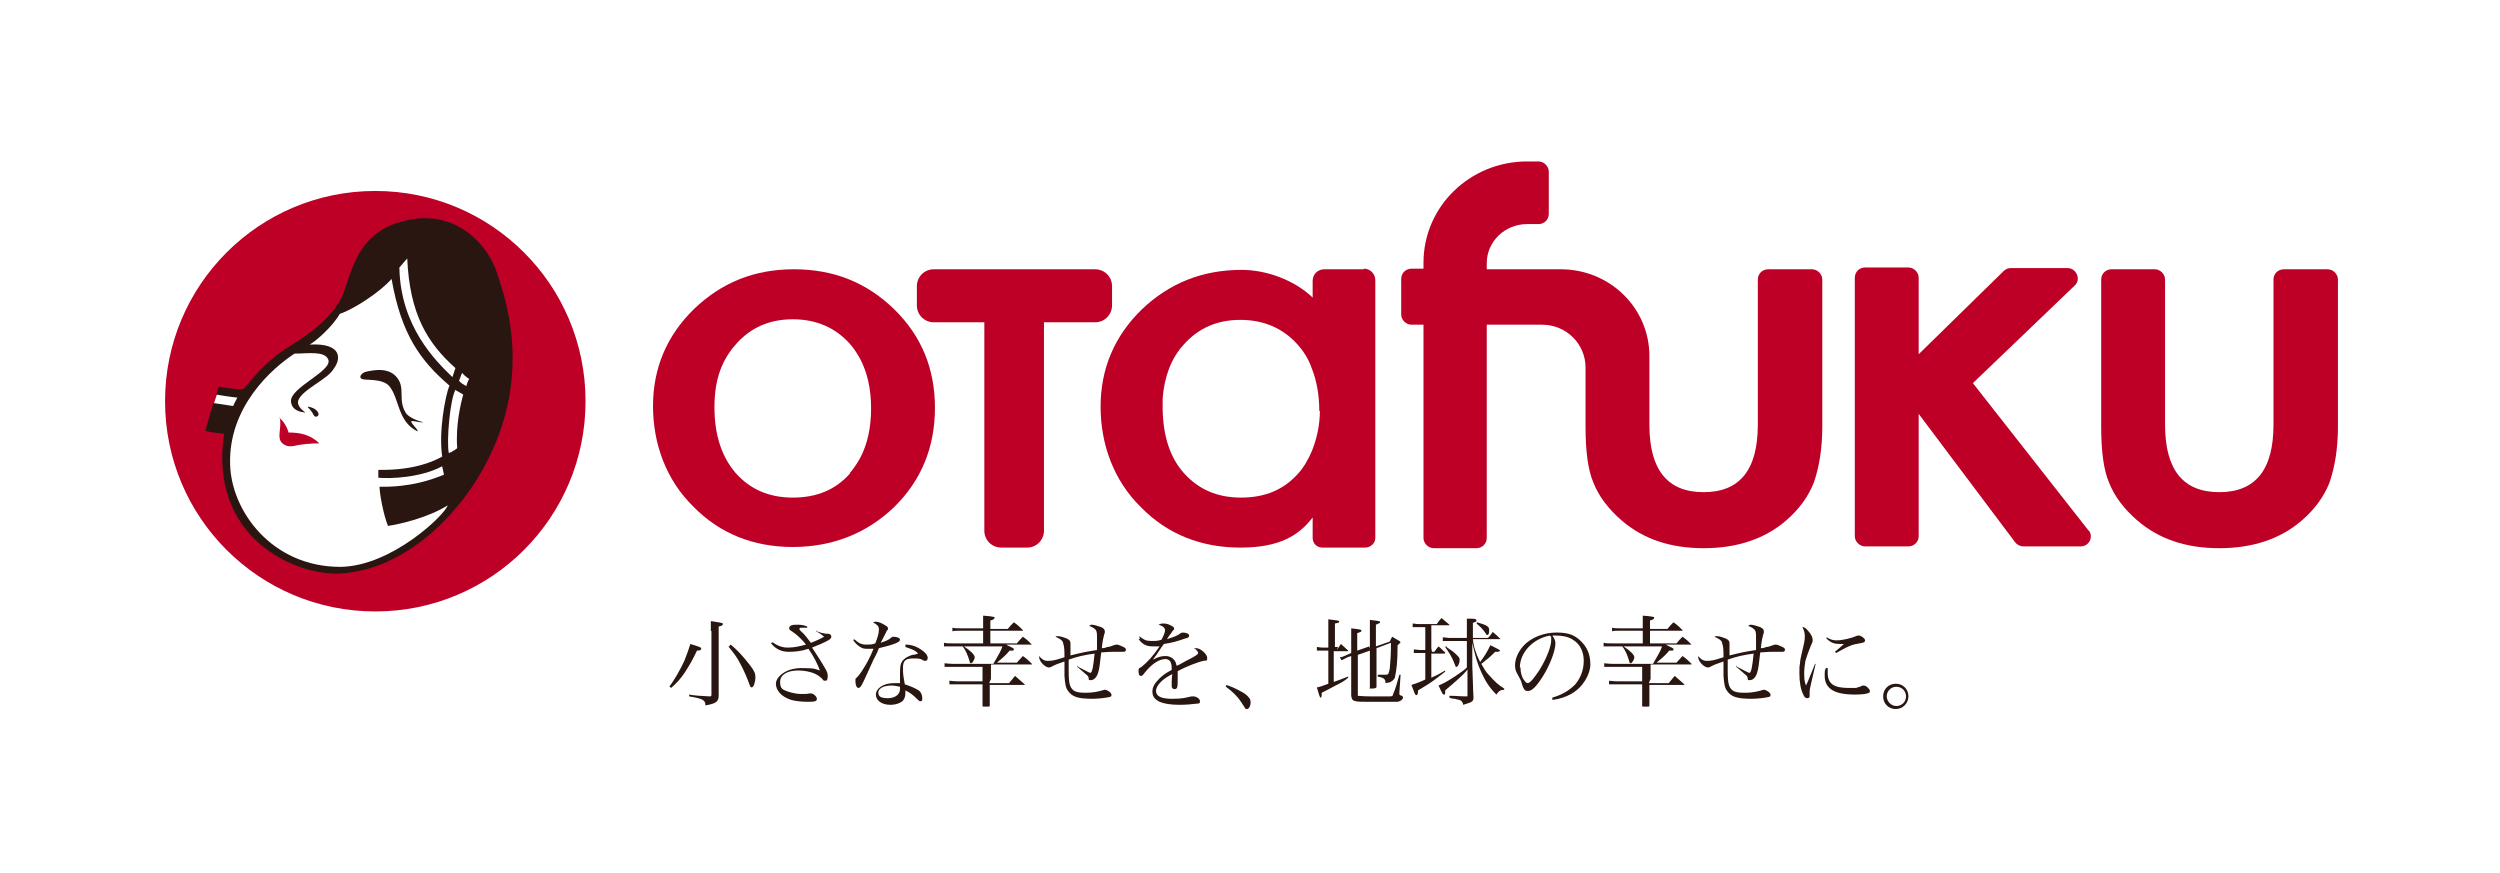 <?xml version="1.0" encoding="UTF-8"?>
<svg xmlns="http://www.w3.org/2000/svg" version="1.1" viewBox="0 0 415 145">
  <defs>
    <style>
      .cls-1 {
        fill: #fff;
      }

      .cls-2 {
        fill: #be0027;
      }

      .cls-3 {
        fill: #291611;
      }
    </style>
  </defs>
  <!-- Generator: Adobe Illustrator 28.7.9, SVG Export Plug-In . SVG Version: 1.2.0 Build 218)  -->
  <g>
    <g id="_レイヤー_1" data-name="レイヤー_1">
      <rect class="cls-1" width="415" height="145"/>
      <g>
        <g>
          <path class="cls-2" d="M27.4,66.6c0-19.3,15.6-34.9,34.9-34.9s34.9,15.6,34.9,34.9-15.6,34.9-34.9,34.9-34.9-15.6-34.9-34.9"/>
          <path class="cls-1" d="M82.2,46.1s-.2-.6-.2-.6c-1.3-4.1-6-9.8-13.5-8.5-7.4,1.2-9,6.1-10.3,10-.5,1.4-.9,2.7-1.5,3.7-1.9,2.9-4,4.7-8.5,7.4-3.2,2-5.5,4.7-6.7,6.1-.3.3-.5.6-.7.8v.2c-.1,0-.3,0-.3,0-.6,0-1.6,0-2.5-.2l-1.2-.2-.7.4-.6,1.8.5.4h0s-1.1,3.6-1.1,3.6c.8.1,2,.3,2.5.3h.6c0,0,0,.6,0,.6-1,6.5.5,12.2,4.3,16.3,4.2,4.6,10.4,6.5,14.5,6.3,10.5-.6,19.7-9.9,24.2-18.8,6.8-13.7,3-25.3,1.6-29.7"/>
          <path class="cls-3" d="M37.2,72c-2.6,17.2,11.7,23.6,19.3,23.2,10.9-.6,20.2-10.1,24.6-19.1,7.3-14.6,2.6-27.1,1.4-30.8-1.3-4.1-6.1-10.2-14.1-8.9-10.3,1.7-9.9,10.4-12.2,13.9-1.8,2.7-3.8,4.5-8.3,7.3-4.1,2.5-6.6,6.1-7.5,7-1.2.1-4.1-.4-4.1-.4l-.4,1.3s2.3.4,3.5.5c-.4.7-.7,1.4-.7,1.4l-3.3-.5-1.3,4.6c.7.3,3.1.5,3.1.5"/>
          <path class="cls-1" d="M50.6,68.4c-.7-.5-1.3-1.2-1.1-1.9.7-1.9,4.9-3.5,5.9-5.3,1.3-1.7,1.3-4.3-4-4,1.1-.6,3.9-3.1,5-5.1,2.2-.7,6.7-3.6,8.6-5.8,1.6,9.2,4.8,13.6,9.6,17.7-.7,1.8-1.8,7.6-1.2,11.8-1.3.7-4.5,2.3-10.6,2.2v1.3c1.9.2,7.1,0,10.6-1.9l.3,1.4c-2,.8-5.5,2.1-10.7,2,0,1,.6,4.5,1.4,6.5,2.1-.3,6.7-1.4,9.9-3.4-.3,1.4-9.2,10.1-17.8,10.2-11.4,0-18.1-9.3-18.3-17-.3-9.6,7-16,10.7-18.4,2.2,0,5-.5,5.6,1,.7,1.9-6.3,4.6-6.2,6.9.1,1.6,1.7,1.8,2.4,1.9"/>
          <path class="cls-1" d="M66.3,44.4l1.3-1.5c.4,9.3,3.4,14.1,8,18.2l-.5,1.5c-2.8-2.7-8.6-8.4-8.8-18.1"/>
          <path class="cls-1" d="M76.7,61.9l-.5,1.3c.3.4.7.6,1.2.9,0,0,.3-1,.5-1.2,0,0-.6-.3-1.2-1"/>
          <path class="cls-1" d="M75.7,64.8l1.2.7c-.4,1.4-1.3,5.1-1,8.9,0,0-.9.7-1.4.8-.4-2,.2-8.8,1.1-10.5"/>
          <path class="cls-2" d="M46.3,69.3c.8.6,1.4,1.7,1.6,2.5,1.8,0,3.6.3,5.1,1.8-1.7,0-3,.2-3.6.3-.6.1-1.6.5-2.5-.3-1.1-.9,0-2.8-.5-4.3"/>
          <path class="cls-3" d="M51.1,67.6c.4.4.8.9.9,1.2.2.4.5.5.8.2.3-.3-.2-1.3-1.7-1.5"/>
          <path class="cls-3" d="M60.5,61.8c-.7.3-1.1,1.1,0,1.2,1.2.1,3.3,0,4.2,1.2,1.6,2,1.3,5.8,4.6,7.4.2-.2-.7-.9-1-1.5-.3-.5,1.3.1,2,0-.9-.2-2.4-.8-2.9-1.5-1.4-2.2-.1-4-1.4-5.8-1.3-1.8-3.7-1.5-5.6-1"/>
        </g>
        <g>
          <path class="cls-2" d="M386.3,44.7h-7.2c-.9,0-1.7.7-1.7,1.7v24.1c0,7.5-3,11.2-9,11.2s-9-3.7-9-11.2v-24.1c0-.9-.8-1.7-1.7-1.7h-7.2c-.9,0-1.7.7-1.7,1.7v24.4c0,4.1.4,7.2,1.3,9.3.9,2.3,2.5,4.4,4.7,6.3,3.6,3.1,8.1,4.6,13.6,4.6s10.1-1.5,13.7-4.6c2.2-1.9,3.7-4,4.6-6.3.9-2.6,1.4-5.7,1.4-9.3v-24.4c0-.9-.8-1.7-1.7-1.7h0Z"/>
          <path class="cls-2" d="M300.7,44.7h-7.2c-.9,0-1.7.7-1.7,1.7v24.1c0,7.5-3,11.2-9,11.2s-9-3.7-9-11.2v-11.4c0-8-6.6-14.4-14.7-14.4h-12.3v-1c0-3.6,3-6.5,6.7-6.5h1.9c.9,0,1.7-.7,1.7-1.7v-7c0-.9-.8-1.7-1.7-1.7h-1.9c-9.5,0-17.2,7.5-17.2,16.8v1h-2c-.9,0-1.7.7-1.7,1.7v5.9c0,.9.8,1.7,1.7,1.7h2v35.4c0,.9.8,1.7,1.7,1.7h7.1c.9,0,1.7-.7,1.7-1.7v-35.4h9.2s0,0,0,0c4,0,7.2,3.2,7.2,7.1v9.8c0,4.1.4,7.2,1.3,9.3.9,2.3,2.5,4.4,4.7,6.3,3.6,3.1,8.1,4.6,13.6,4.6s10.1-1.5,13.7-4.6c2.2-1.9,3.7-4,4.6-6.3.9-2.6,1.4-5.7,1.4-9.3v-24.4c0-.9-.8-1.7-1.7-1.7h0Z"/>
          <path class="cls-2" d="M346.8,88.2l-19.3-24.6,16.9-16.2c1.1-1,.3-2.9-1.2-2.9h-9.4c-.5,0-.9.2-1.2.5l-14.1,13.8v-12.7c0-.9-.8-1.7-1.7-1.7h-7.2c-.9,0-1.7.7-1.7,1.7v42.9c0,.9.8,1.7,1.7,1.7h7.2c.9,0,1.7-.7,1.7-1.7v-20.3l16,21.3c.3.4.8.7,1.4.7h9.5c1.4,0,2.2-1.6,1.3-2.7h0Z"/>
          <path class="cls-2" d="M181.9,44.7h-26.9c-1.6,0-2.8,1.3-2.8,2.8v3.2c0,1.6,1.3,2.8,2.8,2.8h8.4v34.6c0,1.6,1.3,2.8,2.8,2.8h4.3c1.6,0,2.8-1.3,2.8-2.8v-34.6h8.5c1.6,0,2.8-1.3,2.8-2.8v-3.2c0-1.6-1.3-2.8-2.8-2.8h0Z"/>
          <path class="cls-2" d="M148.5,51.4c-4.6-4.5-10.1-6.7-16.7-6.7s-12,2.2-16.6,6.6c-4.5,4.4-6.8,9.8-6.8,16.1s2.2,12.3,6.7,16.7c4.4,4.5,10,6.7,16.5,6.7s12.2-2.2,16.8-6.6c4.5-4.4,6.8-9.9,6.8-16.5s-2.3-12-6.8-16.4h0ZM141.1,78.6c-2.4,2.7-5.5,4-9.5,4s-7.1-1.4-9.5-4.1c-2.3-2.7-3.5-6.3-3.5-10.9s1.2-7.8,3.6-10.5c2.4-2.7,5.5-4.1,9.4-4.1s7.1,1.4,9.5,4.1c.7.8,1.2,1.6,1.7,2.5,1.2,2.3,1.8,5,1.8,8.2s-.6,5.9-1.8,8.2c-.5.9-1.1,1.8-1.7,2.5h0Z"/>
          <path class="cls-2" d="M226.4,44.7h-6.6c-1,0-1.9.8-1.9,1.9v2.8c-2.9-2.8-7.5-4.6-11.8-4.6-6.5,0-12,2.2-16.6,6.6-4.5,4.4-6.8,9.8-6.8,16.1s2.2,12.3,6.7,16.7c4.4,4.5,10,6.7,16.5,6.7s9.7-2,12-5v3.4c0,.9.7,1.6,1.6,1.6h7.1c.9,0,1.7-.7,1.7-1.6v-42.8c0-1-.8-1.9-1.9-1.9h0ZM219.1,68.2c0,2.3-.5,4.6-1.3,6.6-.6,1.4-1.3,2.7-2.3,3.8-2.4,2.7-5.5,4-9.5,4s-7.1-1.4-9.5-4.1c-2.3-2.6-3.4-6.1-3.5-10.5,0-.1,0-.3,0-.4,0-.5,0-1,0-1.5.3-3.6,1.4-6.6,3.5-8.9,2.4-2.7,5.5-4.1,9.4-4.1s7.1,1.4,9.5,4.1c1,1.1,1.8,2.4,2.3,3.8.9,2.2,1.3,4.7,1.3,7.2h0Z"/>
        </g>
        <g>
          <g>
            <path class="cls-3" d="M111.1,114c.9-1.2,1.8-2.8,2.5-4.3.4-1,.8-2.1,1-2.8.7.2,1.6.5,1.7.6,0,0,.1,0,.1.2,0,.2-.2.3-.7.3h0c-.8,1.7-1.3,2.5-2,3.6-.8,1.2-1.4,1.8-2.3,2.6l-.2-.2h0ZM118,104.8c0-.6,0-1,0-1.7,1.9.3,2,.3,2,.5s-.2.3-.7.4v7.7c0,.7,0,2,0,3.8,0,1-.5,1.3-2.2,1.6,0-.9-.4-1.1-2.7-1.5v-.3c1.2.2,1.7.2,3.4.3.2,0,.3,0,.3-.3v-10.6h0ZM121.3,107c1.2,1,2,1.9,3.1,3.3.8,1,1,1.5,1,2.1,0,.8-.3,1.7-.6,1.7s-.2-.1-.4-.5c-.3-.9-1-2.5-1.5-3.4-.6-1.2-1.2-1.9-2-2.9h.2c0-.1,0-.1,0-.1Z"/>
            <path class="cls-3" d="M135.4,104.7c.6.3,1.5.5,1.8.5s0,0,.2,0h0c.4,0,.6.2.6.5s-.3.5-.9.8c-.6.3-.8.4-2.3,1,.8,1.2,1.7,2.6,2.2,3.5.3.5.4.8.4,1.2,0,.6-.1.8-.4.8s-.3,0-.5-.3c-.3-.3-.7-.6-1.1-.8-.8-.4-1.9-.6-2.9-.6-1.8,0-3,.7-3,1.9s.5,1.3,1.3,1.6c.6.2,1.4.4,2.2.4s1,0,1.4-.1c0,0,.1,0,.2,0,.4,0,1,.5,1,.9s-.3.5-1.4.5-2.3-.1-3.1-.4c-1.4-.5-2.3-1.5-2.3-2.6s1.6-2.6,4.2-2.6,2.3.2,3.1.4c-.4-1.1-1-2.3-1.9-3.6-1.2.4-2.2.5-3.3.5s-2.1-.4-2.9-1.4l.2-.2c.9.6,1.6.9,2.6.9s1.9-.2,3-.5c-.7-.9-1.6-1.7-2.2-2.1-.5-.3-.6-.4-.6-.6,0-.4.4-.6,1.1-.6s1.2,0,1.9.3v.2c-.4,0-.7,0-.8,0-.3,0-.5,0-.5.2s.2.3.7.8c.2.2.6.7,1.2,1.5.1,0,.5-.2,1-.4.4-.2.7-.3,1.2-.6-.4-.3-.4-.4-1.3-.9v-.2c.1,0,.1,0,.1,0Z"/>
            <path class="cls-3" d="M141.8,106.1c.8.7,1.2.9,2,.9s.9,0,1.5-.2c.4-1,.6-1.7.6-2.3s-.3-.8-1-1.2c.2,0,.3-.1.4-.1.3,0,.8.1,1.3.4.5.3.8.4.8.7s0,.2-.2.4c0,.1-.4.8-1,2,1.2-.4,1.3-.5,1.8-.9.1-.1.2-.1.3-.1.6,0,1.1.2,1.1.5,0,.4-1,.8-3.5,1.4-.1.3-.4,1-.9,1.9-.5,1.1-1.7,3.8-1.9,4.1-.2.4-.4.6-.6.6-.3,0-.5-.5-.5-1.1s0-.4.2-.6c.4-.4.5-.6.8-1,.8-1.2,1.4-2.3,2-3.8-.4,0-.5,0-.8,0-.6,0-1,0-1.4-.3-.5-.3-.9-.7-1.2-1.2h.2q0-.1,0-.1ZM150.3,107c1.1,0,2,.4,2.7.9.6.4,1,.9,1,1.3s-.2.5-.4.5-.2,0-.4-.1c-.4-.3-.8-.3-1.6-.3-1.3,0-1.7.4-1.7,1.5s0,1.1.3,2.8c1,.3,1.8.7,2.3,1,.4.3.6.8.6,1.3s-.1.5-.3.5-.2,0-.6-.4c-.6-.6-1.1-1-1.9-1.4v.3c0,.6-.1,1-.4,1.4-.4.4-1.2.7-2.1.7-1.4,0-2.4-.7-2.4-1.7s1.2-1.9,3-1.9.5,0,1,0c0-1.3,0-1.4,0-1.6,0-1.3.1-1.8.6-2.3.3-.3.8-.6,1.5-.8.2,0,.3,0,.9-.2-.4-.5-.9-.7-2.1-1.1v-.3s0,0,0,0ZM149.4,114c-.5-.1-.9-.2-1.4-.2-1.4,0-2.2.5-2.2,1.2s.6.9,1.6.9,2-.5,2-1.5v-.4h0Z"/>
            <path class="cls-3" d="M164.2,113.4h3.3c.4-.5.6-.7,1-1.2.7.6.9.8,1.6,1.4,0,0,0,0,0,.1s0,0,0,0h-5.8v.9c0,.7,0,1,0,2.5,0,.1,0,.2-.2.2,0,0-.4,0-.7,0s-.3,0-.3-.2c0-1.4,0-2,0-2.6v-.9h-4.1c-.7,0-1,0-1.4,0v-.6c.3,0,.6.1,1.4.1h4.1v-2.4h-4.9c-.7,0-1,0-1.4,0v-.6c.2,0,.7.1,1.4.1h6.7c1-1.8,1.2-2,1.5-2.9h-6.4c1.1.7,1.8,1.4,1.8,1.8s-.4,1-.6,1-.2-.1-.3-.5c-.2-.7-.6-1.7-1.1-2.3h-1.7c-.7,0-1,0-1.4,0v-.6c.4.1.7.1,1.4.1h5.1v-2.1h-3.7c-.7,0-1.1,0-1.4.1v-.6c.4.1.8.1,1.4.1h3.7v-.8c0-.4,0-.7,0-1.3,1.5.1,1.6.2,1.7.2.1,0,.2,0,.2.2,0,.1-.2.3-.7.4v1.4h2.9c.4-.5.5-.6,1-1.1.7.5.9.7,1.5,1.3,0,0,0,0,0,.1,0,0,0,0-.1,0h-5.3v2.1h4.4c.4-.5.6-.7,1-1.1.7.5.9.7,1.5,1.3,0,0,0,0,0,0s0,0,0,0h-4.3c.2.1.2.1.4.2.8.4.9.4.9.6s-.1.2-.3.2-.3,0-.4,0c-.6.7-.8.9-2.1,2h3.3c.3-.3.6-.7,1-1.1.7.5.9.7,1.5,1.3,0,0,0,0,0,.1s0,0,0,0h-6.8v2.4h0Z"/>
            <path class="cls-3" d="M178.8,110.6c1.5.8,2.1,1.1,2.2,1.1.3,0,.5-1.1.7-3.2-1.6.2-2.9.5-4.3,1,0,.8,0,1.3,0,1.9,0,2.1.2,2.7.8,3.2.4.3,1,.4,2.1.4s2-.2,2.7-.4c.3-.1.3-.1.4-.1.4,0,1.1.5,1.1.8s0,.3-.3.4c-.4.1-1.7.3-2.8.3-2.4,0-3.4-.3-4.1-1.3-.4-.5-.5-1.2-.6-2.5,0-.5,0-1,0-2.4-.9.3-1.7.6-2.2.9-.2.1-.3.1-.4.1-.6,0-1.6-1-1.6-1.7s0-.1,0-.2c.4.5.8.8,1.4.8s1,0,2.8-.6c0-.8,0-1.8-.2-2.2,0-.5-.4-.8-1.3-1.2.2-.1.2-.1.4-.1.4,0,1,.2,1.5.4.4.2.6.4.6.8s0,.2,0,.4c0,.1,0,.4,0,.6,0,.6,0,.9,0,1,2-.5,2.5-.6,4.4-.9,0-.6,0-1.5,0-2.3s-.1-1-.5-1.3c-.3-.2-.5-.3-.8-.4.2-.1.2-.2.4-.2.4,0,1,.2,1.6.4.4.2.6.4.6.7s0,.3-.1.5c-.1.4-.3,1.1-.4,2.3.1,0,.5,0,.9-.2.3,0,.6-.1,1.1-.3.3-.1.4-.1.5-.1.2,0,.7.2,1.1.4.4.2.4.3.4.5s-.2.3-.4.3-.2,0-.4,0c-.2,0-1.1,0-1.3,0s-.9,0-2,.1c-.2,1.7-.3,2.8-.5,3.3-.2.8-.7,1.3-1.2,1.3s-.3,0-.4-.4c0-.2-.2-.4-.6-.7,0,0-.3-.3-.8-.7-.2-.2-.2-.2-.5-.4v-.2c.1,0,.1,0,.1,0Z"/>
            <path class="cls-3" d="M189.1,105.6c.8.6,1.1.8,2,.8s1,0,1.7-.2c.4-.7.6-1.3.6-1.6s-.3-.7-1.1-.9c.3-.1.4-.2.7-.2s.8,0,1.3.3c.4.2.6.3.6.5s0,.2-.3.5c-.1.2-.3.5-.5.7-.2.3-.3.5-.4.6,1.3-.4,1.8-.6,2.3-1,0,0,.2-.1.3-.1.6,0,1.1.2,1.1.5s-.2.4-.7.5c-1.4.5-2.2.7-3.5.9-.3.4-.5.7-.9,1.3-.4.7-.6.8-.9,1.3.9-.5,1.5-.6,2.1-.6.9,0,1.7.6,1.8,1.6.2,0,.7-.3,1.6-.8,1.6-.8,2-1.1,2-1.3s-.3-.6-.7-.8c.2,0,.3,0,.4,0,.7,0,1.8,1,1.8,1.6s-.1.4-.6.5c-1,.2-3,1-4.3,1.7,0,.5,0,.6,0,1.3s0,1.2-.1,1.4c0,.2-.3.3-.4.3-.3,0-.5-.2-.5-.5s0-.2,0-.3c0-.5,0-1,.1-1.7-1,.5-1.5.9-1.9,1.3-.5.5-.8,1-.8,1.5,0,.9.9,1.3,2.7,1.3s2.2-.2,3.2-.4c.1,0,.2,0,.3,0,.5,0,1.1.4,1.1.8s-.2.4-.5.4c-.7.1-1.9.2-2.9.2-1.5,0-2.6-.2-3.3-.5-.8-.4-1.2-.9-1.2-1.7s.4-1.4,1.2-2.2c.4-.4.9-.8,2-1.4,0-.7,0-.9-.2-1.3-.1-.3-.5-.5-.8-.5-1.1,0-2.3.8-3.5,2.3-.3.4-.4.5-.6.5-.3,0-.4-.3-.4-.8s0-.4.5-.7c1.1-.9,1.8-1.7,3-3.4-.5,0-.7,0-1.1,0-1.1,0-1.7-.3-2.4-1.2h.2c0-.1,0-.1,0-.1Z"/>
            <path class="cls-3" d="M203.6,113.7c1.2.4,2.5,1.1,3.1,1.5.6.5.9.8.9,1.4s-.3,1.1-.6,1.1-.2,0-.2,0c0,0-.3-.4-.8-1.2-.5-.8-1.4-1.7-2.5-2.5v-.2c.1,0,.1,0,.1,0Z"/>
          </g>
          <g>
            <path class="cls-3" d="M221.9,107.9c.3-.4.4-.6.7-1,.4.4.8.7,1.2,1.1,0,0,0,.1,0,.1,0,0,0,0-.1,0h-2.3v5.1c.8-.3,1.2-.4,2.4-.9v.2c-.7.6-1.1.8-2.1,1.3-1.3.7-1.3.7-2.3,1.2,0,.2,0,.3,0,.4,0,.3-.1.4-.2.4s-.3-.6-.6-1.7c.4,0,1-.3,1.9-.6v-5.5h-.9c-.4,0-.7,0-1,0v-.6c.2,0,.6.1,1,.1h.9v-2.6c0-.5,0-.7,0-2.1,1.6.2,1.8.2,1.8.4s-.2.2-.7.3v3.9h.5,0ZM227.4,107.7c0-2.6,0-4.2,0-4.8,1,.1,1.6.2,1.7.3,0,0,0,0,0,.1,0,.1,0,.1-.7.4v3.6l2.3-.8c.2-.4.2-.5.4-.8.5.3.7.4,1.2.7.1.1.2.2.2.2,0,0-.2.3-.5.5,0,2.9-.2,4.2-.4,5.1,0,.4-.3.7-.6.9-.2.2-.5.2-1,.3,0-.7-.3-.9-1.3-1.1v-.3c.6,0,1,0,1.3,0,.5,0,.5-.1.7-1,.1-1.2.2-2.2.2-4.3l-2.4.9v2.7c0,1.5,0,2.1,0,3.7,0,.2-.2.3-.8.3s-.3,0-.3-.2c0-3,0-3.6,0-4.8v-1.3l-2,.7v6.5c0,.2,0,.3,0,.3.1,0,.9.1,2.2.1s2.6,0,2.9,0c.6,0,.7,0,.8-.5.3-.6.6-1.7,1-3.1h.2s-.2,2.9-.2,2.9c0,.2,0,.3,0,.3,0,.1,0,.2.4.3.1,0,.2.2.2.3,0,.3-.4.6-.9.7-.3,0-1.2,0-2.6,0-1.7,0-1.7,0-2,0-2.7,0-3,0-3.1-1.1v-3.6s0-2.9,0-2.9l-.6.2c-.4.2-.6.3-1,.5l-.3-.5c.4,0,.5-.1,1.2-.4l.7-.3v-2.1c0-.9,0-1.2,0-2,1.6.2,1.7.2,1.7.4s-.2.2-.7.4v2.9l2-.7h0Z"/>
            <path class="cls-3" d="M237.7,108.2h.4c.3-.4.5-.7.7-.9.5.4.6.6,1.1,1,0,0,0,.1,0,.1,0,0,0,.1-.2.1h-2.1v4c.9-.4,1.3-.6,2.3-1.2v.2c-2.2,1.7-2.3,1.8-4.5,3.1,0,.6-.1.8-.3.8s-.3-.4-.8-1.7c.6-.2,1-.3,2.3-.9v-4.4h-.9c-.3,0-.6,0-1,0v-.6c.3,0,.7.1,1,.1h.9v-3.8h-1.1c-.3,0-.5,0-1,0v-.6c.3,0,.6.1,1,.1h3c.3-.4.4-.6.8-1,.6.5.8.7,1.3,1.1,0,0,0,0,0,.1,0,0,0,0-.2,0h-2.8v3.8h0ZM243.4,111.4c-.6.7-1.6,1.6-3.5,3.2,0,.1,0,.3,0,.3,0,.3,0,.4-.2.4s-.2,0-.9-1.5c.9-.4,1.3-.6,2.7-1.5,1-.7,1.5-1,2-1.5v-4.4h-2.9c-.4,0-.6,0-1.1,0v-.6c.4,0,.8.1,1.1.1h2.9v-1.3c0-.9,0-1.2,0-1.9.3,0,.6,0,.7,0,.7,0,.9.1.9.3s-.1.2-.6.4v2.5h2.5c.4-.4.5-.6.8-1,.6.5.8.7,1.3,1.2,0,0,0,0,0,0,0,0,0,0-.2,0h-4.4c.1,1.2.5,2.4,1.2,3.8.6-.8,1.2-1.7,1.7-2.8,1.2.6,1.6.8,1.6.9s-.2.2-.4.2-.3,0-.4,0c-.9.9-1.4,1.3-2.3,2,.4.7.7,1.3,1.3,1.9.9,1,1.5,1.6,2.5,2.2v.2c-.6,0-.9.2-1.3.8-1.2-1.2-1.8-2.2-2.5-3.7-.6-1.3-1-2.6-1.5-4.9v3.8c.1,1.9.1,3.7.2,5.3,0,.4-.1.6-.5.8-.3.1-.6.2-1.2.4-.1-.5-.3-.7-.6-.8-.1,0-.4-.1-.8-.2-.4,0-.7-.1-.9-.2v-.3c1.2,0,1.6.1,2.8.1.2,0,.2,0,.2-.2v-4.3h0ZM240.1,107.4c.9.6,1.2.8,1.8,1.4.4.4.4.5.4.8,0,.5-.3,1.1-.5,1.1s-.2-.1-.3-.4c-.4-1.1-.9-1.9-1.6-2.9l.2-.2h0ZM245.2,103.3c1.7.5,2,.7,2,1.3s-.1.8-.3.8-.1,0-.3-.3c-.4-.6-1-1.2-1.5-1.6h0Z"/>
            <path class="cls-3" d="M257.7,115.8c1.7-.5,2.8-1.2,3.8-2.2.9-1.1,1.4-2.4,1.4-3.9s-.6-2.8-1.8-3.5c-.7-.5-1.8-.7-2.8-.7s-.3,0-.6,0c.4.6.5.9.5,1.3,0,1.2-.9,3.6-2.1,5.5-1,1.6-1.8,2.4-2.4,2.4s-.5-.1-.7-.3c-.1-.2-.2-.3-.4-1-.1-.4-.2-.6-.7-1.5-.3-.5-.4-.9-.4-1.5,0-1,.5-2.2,1.4-3.2,1.3-1.4,3.4-2.2,5.5-2.2s3.1.5,4.1,1.5,1.5,2.2,1.5,3.8-1.2,3.8-3.2,4.9c-.9.5-1.8.8-3.1,1v-.3h-.1ZM252.4,110.8c0,.8.2,1.6.6,2.1.2.3.4.5.6.5.4,0,1.1-.9,1.9-2.1,1.2-1.9,2-4,2-5s0-.4-.2-.8c-2.8.5-5,2.8-5,5.3h0Z"/>
            <path class="cls-3" d="M273.7,113.4h3.3c.4-.5.6-.7,1-1.2.7.6.9.8,1.6,1.4,0,0,0,0,0,.1s0,0,0,0h-5.8v.9c0,.7,0,1,0,2.5,0,.1,0,.2-.2.2,0,0-.4,0-.7,0s-.3,0-.3-.2c0-1.4,0-2,0-2.6v-.9h-4.1c-.7,0-1,0-1.4,0v-.6c.3,0,.6.1,1.4.1h4.1v-2.4h-4.9c-.7,0-1,0-1.4,0v-.6c.2,0,.7.1,1.4.1h6.7c1-1.8,1.2-2,1.5-2.9h-6.4c1.1.7,1.8,1.4,1.8,1.8s-.4,1-.6,1-.2-.1-.3-.5c-.2-.7-.6-1.7-1.1-2.3h-1.7c-.7,0-1,0-1.4,0v-.6c.4.1.7.1,1.4.1h5.1v-2.1h-3.7c-.7,0-1.1,0-1.4.1v-.6c.4.1.8.1,1.4.1h3.7v-.8c0-.4,0-.7,0-1.3,1.5.1,1.6.2,1.7.2.1,0,.2,0,.2.2,0,.1-.2.3-.7.4v1.4h2.9c.4-.5.5-.6,1-1.1.7.5.9.7,1.5,1.3,0,0,0,0,0,.1,0,0,0,0-.1,0h-5.3v2.1h4.4c.4-.5.6-.7,1-1.1.7.5.9.7,1.5,1.3,0,0,0,0,0,0s0,0,0,0h-4.3c.2.1.2.1.4.2.8.4.9.4.9.6s-.1.2-.3.2-.3,0-.4,0c-.6.7-.8.9-2.1,2h3.3c.3-.3.6-.7,1-1.1.7.5.9.7,1.5,1.3,0,0,0,0,0,.1s0,0,0,0h-6.8v2.4h0Z"/>
            <path class="cls-3" d="M288.2,110.6c1.5.8,2.1,1.1,2.2,1.1.3,0,.5-1.1.7-3.2-1.6.2-2.9.5-4.3,1,0,.8,0,1.3,0,1.9,0,2.1.2,2.7.8,3.2.4.3,1,.4,2.1.4s2-.2,2.7-.4c.3-.1.3-.1.4-.1.4,0,1.1.5,1.1.8s0,.3-.3.4c-.4.1-1.7.3-2.8.3-2.4,0-3.4-.3-4.1-1.3-.4-.5-.5-1.2-.6-2.5,0-.5,0-1,0-2.4-.9.3-1.7.6-2.2.9-.2.1-.3.1-.4.1-.6,0-1.6-1-1.6-1.7s0-.1,0-.2c.4.5.8.8,1.4.8s1,0,2.8-.6c0-.8,0-1.8-.2-2.2,0-.5-.4-.8-1.3-1.2.2-.1.2-.1.4-.1.4,0,1,.2,1.5.4.4.2.6.4.6.8s0,.2,0,.4c0,.1,0,.4,0,.6,0,.6,0,.9,0,1,2-.5,2.5-.6,4.4-.9,0-.6,0-1.5,0-2.3s-.1-1-.5-1.3c-.3-.2-.5-.3-.8-.4.2-.1.2-.2.4-.2.4,0,1,.2,1.6.4.4.2.6.4.6.7s0,.3-.1.5c-.1.4-.3,1.1-.4,2.3.1,0,.5,0,.9-.2.3,0,.6-.1,1.1-.3.3-.1.4-.1.5-.1.2,0,.7.2,1.1.4.4.2.4.3.4.5s-.2.3-.4.3-.2,0-.4,0c-.2,0-1.1,0-1.3,0s-.9,0-2,.1c-.2,1.7-.3,2.8-.5,3.3-.2.8-.7,1.3-1.2,1.3s-.3,0-.4-.4c0-.2-.2-.4-.6-.7,0,0-.3-.3-.8-.7-.2-.2-.2-.2-.5-.4v-.2c.1,0,.1,0,.1,0Z"/>
            <path class="cls-3" d="M301.4,110.2c0,.1-.3,1.2-.7,3-.2.9-.3,1.2-.3,1.7s0,.6,0,.7c0,.2-.2.3-.4.3-.3,0-.5-.2-.7-.7-.4-.8-.6-2.1-.6-3.4s0-1.1.1-1.7c0-.6.3-1.6.6-3,.2-.8.2-1.2.2-1.5,0-.5-.1-.9-.4-1.5.4,0,.6.2,1.1.8.4.5.6.9.6,1.3s0,.3-.3,1c-.3.7-.7,1.8-.9,2.5-.1.6-.2,1.3-.2,2s0,1.4.3,2.1c.3-.6.4-.9.6-1.4l.9-2.2h.2c0,0,0,0,0,0ZM303.4,111c0,.3,0,.5,0,.7,0,1.8,1,2.5,3.5,2.5s.9,0,1.4-.1c.2,0,.5-.1.9-.3,0,0,.2,0,.2,0,.4,0,1,.6,1,.9s-.1.3-.4.4c-.3.1-1.1.2-2,.2-2,0-3.4-.3-4.2-1-.6-.5-.9-1.2-.9-2.1s0-.8.2-1.3c0,0,.3,0,.3,0ZM303.4,105.9c.6.3.9.4,1.5.4,1,0,2.5-.4,3.2-.7.2-.1.2-.1.4-.1s.3,0,.6.2c.3.2.5.4.5.6s-.1.3-.4.4c-1.1.2-1.7.3-2.3.6-.5.2-1.4.7-2.1,1.1l-.2-.2c.7-.6,1.3-1.1,1.5-1.3-.3,0-.5,0-.7,0-.9,0-1.5-.2-2.2-.9v-.2c.1,0,.1,0,.1,0Z"/>
            <path class="cls-3" d="M316.8,115.6c0,1.1-.9,2.1-2.1,2.1s-2.1-.9-2.1-2.1.9-2.1,2.1-2.1,2.1.9,2.1,2.1ZM313.2,115.6c0,.8.7,1.6,1.6,1.6s1.6-.7,1.6-1.6-.7-1.6-1.6-1.6-1.6.7-1.6,1.6Z"/>
          </g>
        </g>
      </g>
    </g>
  </g>
</svg>